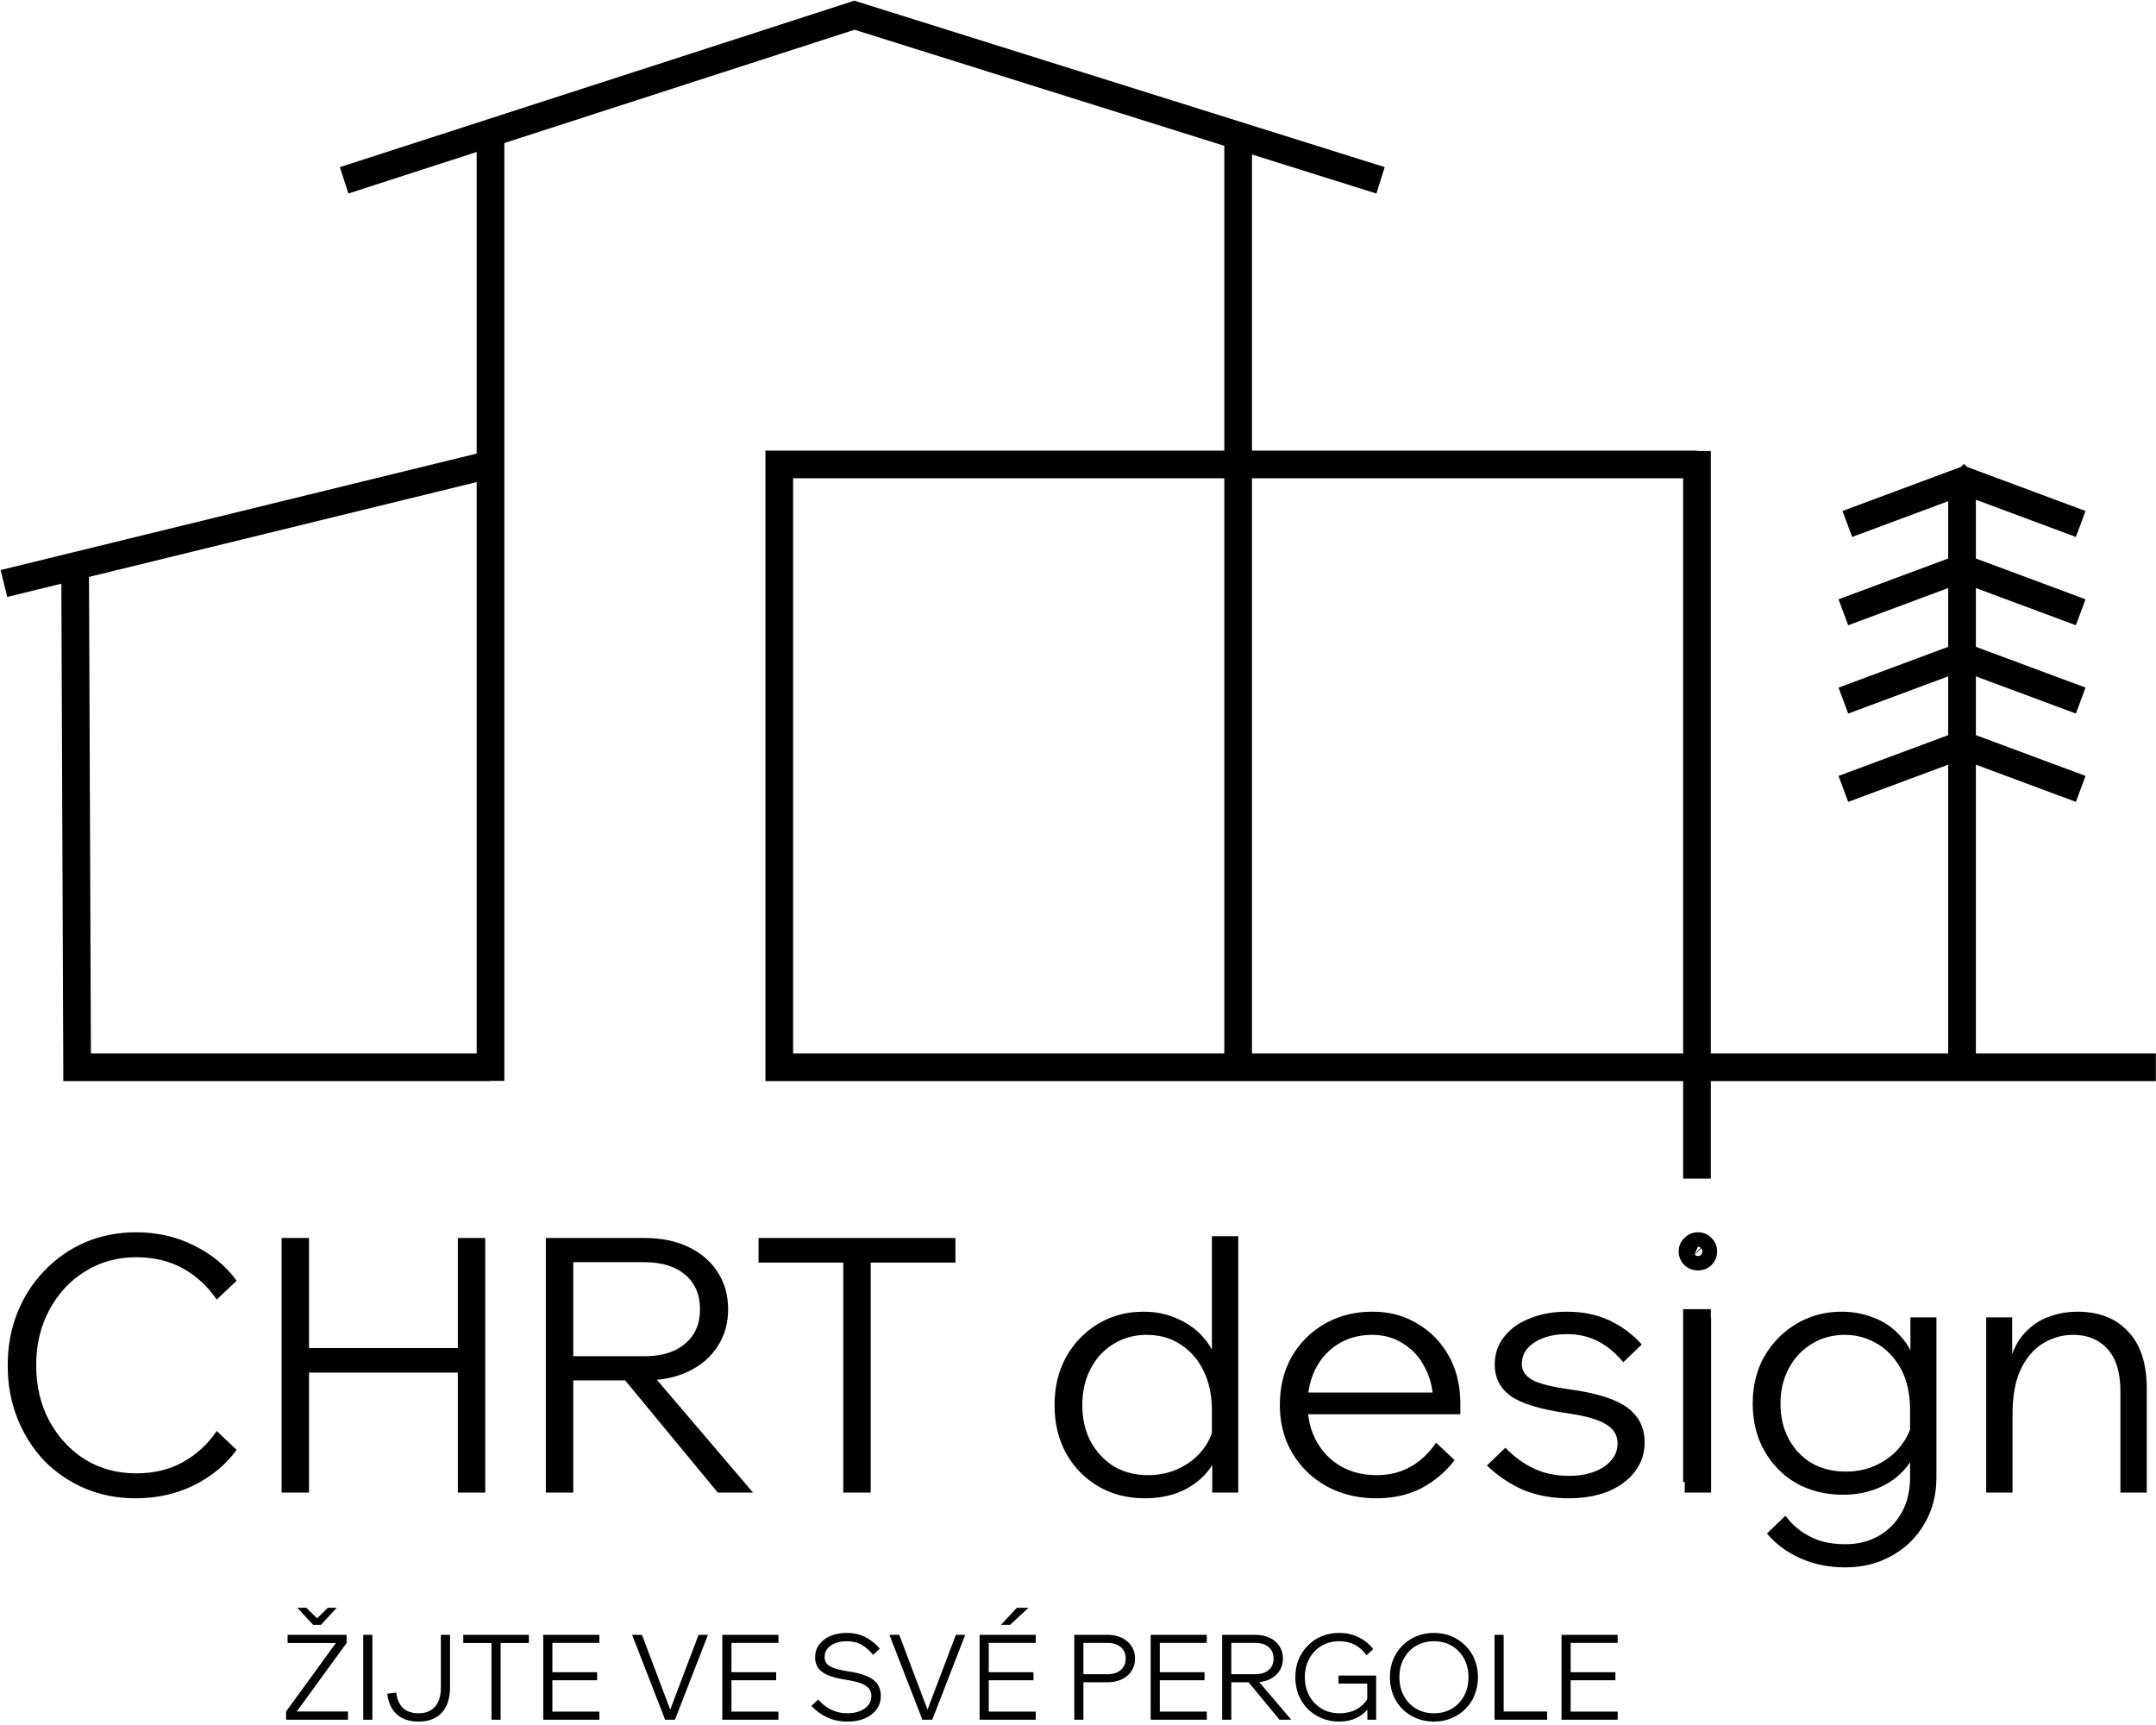 <svg width="545" height="436" viewBox="0 0 545 436" fill="none" xmlns="http://www.w3.org/2000/svg">
<path fill-rule="evenodd" clip-rule="evenodd" d="M215.969 0.172L217.033 0.506L350.026 42.237L347.93 48.916L316.48 39.047V113.892H428.973V113.981H431.973H432.473V114.481L432.473 117.392V266.258H492.47V193.274L467.192 202.679L464.751 196.118L492.47 185.805V170.953L467.192 180.357L464.751 173.797L492.47 163.484V148.632L467.192 158.036L464.751 151.476L492.47 141.163V126.683L468.192 135.715L465.751 129.154L495.663 118.026L496.47 117.243L497.276 118.026L527.188 129.154L524.747 135.715L499.47 126.311V141.163L527.188 151.476L524.747 158.036L499.47 148.632V163.484L527.188 173.797L524.747 180.357L499.47 170.953V185.805L527.188 196.118L524.747 202.679L499.47 193.274V266.258H544.967V273.258H432.473V297.902H425.473V273.258H312.98H196.986H193.486V269.758V117.392V113.892H196.986H309.48V36.851L216.002 7.519L127.491 36.153V269.758L127.49 270.729V271.699V273.199H125.99H124.99H123.991V273.258H15.997L15.996 269.772L15.508 147.531L1.829 150.877L0.166 144.077L120.491 114.645V38.418L88.07 48.906L85.915 42.246L214.908 0.515L215.969 0.172ZM316.48 120.892H425.473V266.258H316.48V120.892ZM120.491 266.258H22.982L22.501 145.82L120.491 121.852V266.258ZM200.486 120.892H309.48V266.258H200.486V120.892ZM4.378 331.807C6.058 327.667 8.368 324.097 11.308 321.097C14.248 318.037 17.668 315.667 21.568 313.987C25.528 312.307 29.818 311.467 34.438 311.467C39.778 311.467 44.638 312.577 49.018 314.797C53.458 316.957 57.058 319.927 59.818 323.707L59.185 324.306L54.778 328.477C53.632 326.774 52.328 325.256 50.863 323.92C49.489 322.667 47.973 321.576 46.318 320.647C42.898 318.727 38.938 317.767 34.438 317.767C29.638 317.767 25.318 318.967 21.478 321.367C17.698 323.707 14.698 326.947 12.478 331.087C10.258 335.167 9.148 339.847 9.148 345.127C9.148 350.347 10.258 355.027 12.478 359.167C14.698 363.247 17.698 366.487 21.478 368.887C25.318 371.227 29.638 372.397 34.438 372.397C38.938 372.397 42.898 371.437 46.318 369.517C47.973 368.587 49.489 367.496 50.863 366.243C52.328 364.908 53.632 363.389 54.778 361.687L59.185 365.858L59.818 366.457C57.058 370.237 53.428 373.237 48.928 375.457C44.488 377.617 39.598 378.697 34.258 378.697C29.638 378.697 25.348 377.857 21.388 376.177C17.488 374.497 14.068 372.157 11.128 369.157C8.248 366.097 5.998 362.527 4.378 358.447C2.758 354.367 1.948 349.927 1.948 345.127C1.948 340.327 2.758 335.887 4.378 331.807ZM78.111 318.907V334.717V340.717H83.211H84.111H109.731H110.631H115.731V334.717V318.907V312.907H116.661H121.731H122.661V318.907V371.257V377.257H121.731H116.661H115.731V371.257V352.927V346.927H110.631H109.731H84.111H83.211H78.111V352.927V371.257V377.257H77.181H72.111H71.181V371.257V318.907V312.907H72.111H77.181H78.111V318.907ZM162.908 312.907C167.168 312.907 170.858 313.657 173.978 315.157C177.158 316.657 179.618 318.757 181.358 321.457C183.158 324.157 184.058 327.307 184.058 330.907C184.058 334.507 183.158 337.657 181.358 340.357C179.618 343.057 177.158 345.157 173.978 346.657C173.544 346.865 173.099 347.059 172.643 347.239C170.656 348.022 168.46 348.529 166.055 348.76L170.615 354.107L185.241 371.257L190.358 377.257H182.472H181.448L162.99 354.907L162.908 354.806L161.653 353.287L158.036 348.907H156.698H154.736H150.908H150.254H150.008H144.908V354.907V371.257V377.257H143.978H138.908H137.978V371.257V318.907V312.907H143.978H162.908ZM220.101 324.217V325.117V371.257V377.257H219.171H214.101H213.171V371.257V325.117V324.217V319.117H207.171H197.751H191.751V318.907V313.117V312.907H197.751H207.171H213.171H220.101H226.101H235.521H241.521V313.117V318.907V319.117H235.521H226.101H220.101V324.217ZM144.908 342.787V342.433V341.287V336.787V325.027V319.027H150.908H162.908C167.288 319.027 170.708 320.077 173.168 322.177C175.688 324.277 176.948 327.187 176.948 330.907C176.948 334.627 175.688 337.537 173.168 339.637C171.827 340.781 170.201 341.614 168.29 342.135C167.216 342.427 166.052 342.621 164.798 342.717C164.189 342.763 163.559 342.787 162.908 342.787H156.698H150.908H150.008H145.2H144.908ZM312.439 377.257H308.535H307.009H306.439V372.652V371.257V370.281C305.072 372.468 303.217 374.285 300.876 375.733L300.831 375.76C300.757 375.806 300.683 375.851 300.608 375.895C300.552 375.929 300.496 375.962 300.439 375.995C300.282 376.087 300.122 376.178 299.959 376.267C297.14 377.789 293.87 378.596 290.149 378.688C289.911 378.694 289.671 378.697 289.429 378.697C288.024 378.697 286.667 378.594 285.358 378.39C282.531 377.949 279.928 377.031 277.549 375.637C274.129 373.597 271.429 370.807 269.449 367.267C267.529 363.727 266.569 359.677 266.569 355.117C266.569 350.617 267.529 346.597 269.449 343.057C271.429 339.517 274.099 336.727 277.459 334.687C279.899 333.189 282.567 332.225 285.465 331.796C286.629 331.623 287.831 331.537 289.069 331.537C289.342 331.537 289.612 331.541 289.879 331.55C292.801 331.647 295.471 332.272 297.889 333.427C298.756 333.812 299.576 334.249 300.349 334.739C300.669 334.942 300.981 335.153 301.285 335.374L301.332 335.408C302.566 336.309 303.668 337.359 304.639 338.557C305.298 339.368 305.868 340.233 306.349 341.149V340.387V338.828V337.17V331.736V318.457V312.457H307.009H312.349H313.009V318.457V341.495V345.595V352.387V355.852V356.737V358.577V359.276V360.36V370.628V371.257V377.257H312.439ZM300.791 341.677C301.394 342.255 301.952 342.884 302.464 343.562C303.113 344.423 303.689 345.364 304.192 346.387C304.221 346.446 304.251 346.506 304.279 346.567C304.343 346.697 304.406 346.829 304.467 346.961C305.224 348.611 305.753 350.419 306.054 352.387C306.251 353.678 306.349 355.038 306.349 356.467V358.01V358.717V360.18V361.399V362.24C305.988 363.237 305.524 364.193 304.959 365.107C304.941 365.137 304.922 365.167 304.903 365.197C304.845 365.289 304.786 365.381 304.726 365.473C304.713 365.493 304.7 365.513 304.687 365.532C304.672 365.556 304.656 365.579 304.641 365.602C304.611 365.647 304.58 365.692 304.549 365.737C304.122 366.345 303.659 366.917 303.159 367.453L303.133 367.482C302.666 367.98 302.169 368.447 301.64 368.882C301.256 369.198 300.856 369.498 300.439 369.781C299.807 370.211 299.137 370.603 298.429 370.957C298.08 371.136 297.724 371.302 297.362 371.456L297.326 371.471C295.152 372.388 292.76 372.847 290.149 372.847C289.907 372.847 289.667 372.842 289.429 372.834C288.382 372.797 287.374 372.679 286.405 372.481C284.645 372.12 283.013 371.492 281.509 370.597C279.049 369.037 277.099 366.937 275.659 364.297C274.279 361.597 273.589 358.537 273.589 355.117C273.589 351.697 274.279 348.667 275.659 346.027C277.039 343.327 278.959 341.227 281.419 339.727C282.962 338.749 284.645 338.077 286.47 337.712C287.307 337.545 288.173 337.442 289.069 337.404C289.229 337.397 289.389 337.392 289.55 337.389C289.612 337.388 289.673 337.388 289.735 337.387C289.783 337.387 289.831 337.387 289.879 337.387C291.921 337.387 293.807 337.708 295.539 338.351L295.604 338.375L295.677 338.403C296.643 338.773 297.561 339.245 298.429 339.817C299.111 340.255 299.751 340.739 300.349 341.27C300.499 341.403 300.646 341.538 300.791 341.677ZM366.273 342.787C366.832 343.801 367.31 344.861 367.707 345.967L367.713 345.983C368.102 347.073 368.413 348.208 368.644 349.387C368.77 350.027 368.873 350.68 368.952 351.347L368.964 351.457C369.09 352.551 369.153 353.681 369.153 354.847V355.387V357.457H367.713H364.141H363.933H363.749H363.153H362.313H360.72H356.313H336.721H335.103H330.671C330.685 357.579 330.699 357.701 330.714 357.822C330.72 357.87 330.727 357.918 330.733 357.967C330.998 359.94 331.539 361.77 332.356 363.457C332.494 363.741 332.639 364.021 332.793 364.297C334.293 366.997 336.333 369.097 338.913 370.597C339.704 371.047 340.531 371.429 341.393 371.744C343.38 372.47 345.553 372.837 347.913 372.846L348.003 372.847C350.421 372.847 352.655 372.437 354.704 371.616C356.235 371.003 357.663 370.161 358.988 369.09C360.465 367.897 361.813 366.419 363.033 364.657L367.439 368.809L367.713 369.067C366.651 370.427 365.491 371.658 364.233 372.76C363.999 372.964 363.761 373.165 363.52 373.36C362.2 374.434 360.778 375.372 359.253 376.177C358.479 376.57 357.679 376.918 356.852 377.22C354.179 378.195 351.229 378.688 348.003 378.697L347.913 378.697C344.892 378.697 342.072 378.272 339.451 377.422C338.011 376.955 336.632 376.36 335.313 375.637C331.653 373.597 328.773 370.807 326.673 367.267C325.955 366.056 325.359 364.786 324.887 363.457C324.218 361.576 323.796 359.576 323.618 357.457C323.555 356.692 323.523 355.912 323.523 355.117C323.523 354.038 323.578 352.988 323.689 351.967C323.919 349.843 324.388 347.843 325.097 345.967C325.489 344.929 325.954 343.929 326.493 342.967C328.533 339.427 331.323 336.637 334.863 334.597C335.894 334.002 336.966 333.495 338.079 333.073C340.786 332.049 343.734 331.537 346.923 331.537C349.454 331.537 351.81 331.887 353.991 332.587C355.532 333.082 356.986 333.752 358.353 334.597C361.713 336.577 364.353 339.307 366.273 342.787ZM346.923 337.387C348.761 337.387 350.471 337.68 352.051 338.267C352.998 338.618 353.898 339.075 354.753 339.637C357.093 341.077 358.923 343.117 360.243 345.757C360.28 345.826 360.317 345.896 360.353 345.967C361.203 347.616 361.777 349.446 362.074 351.457C362.099 351.625 362.122 351.795 362.143 351.967H356.079H336.805H335.103H330.734C330.756 351.795 330.781 351.625 330.807 351.457C331.116 349.461 331.698 347.631 332.55 345.967C332.571 345.927 332.592 345.887 332.613 345.847C333.993 343.207 335.913 341.137 338.373 339.637C338.989 339.261 339.63 338.932 340.296 338.65C342.286 337.808 344.495 337.387 346.923 337.387ZM404.531 371.287C404.825 371.128 405.11 370.958 405.385 370.777C407.725 369.217 408.895 367.237 408.895 364.837C408.895 362.737 407.905 361.117 405.925 359.977C404.005 358.777 400.735 357.847 396.115 357.187C389.395 356.227 384.655 354.787 381.895 352.867C379.195 350.887 377.845 348.247 377.845 344.947C377.845 342.247 378.625 339.907 380.185 337.927C381.494 336.215 383.225 334.842 385.378 333.806C385.792 333.607 386.221 333.421 386.665 333.247C389.425 332.107 392.575 331.537 396.115 331.537C400.075 331.537 403.615 332.257 406.735 333.697C406.774 333.715 406.814 333.733 406.853 333.751C408.127 334.347 409.34 335.044 410.494 335.841C411.705 336.678 412.849 337.626 413.928 338.685C414.298 339.049 414.661 339.426 415.015 339.817L414.673 340.146L410.335 344.317C409.512 343.301 408.632 342.386 407.696 341.572C406.599 340.617 405.424 339.801 404.172 339.122L404.125 339.097C401.785 337.837 399.115 337.207 396.115 337.207C393.304 337.207 390.906 337.708 388.922 338.709L388.859 338.741L388.823 338.76C388.604 338.873 388.39 338.992 388.182 339.118C388.095 339.17 388.01 339.223 387.925 339.277C385.765 340.657 384.685 342.487 384.685 344.767C384.685 346.447 385.585 347.797 387.385 348.817C389.245 349.777 392.365 350.557 396.745 351.157C403.705 352.117 408.595 353.677 411.415 355.837C414.295 357.937 415.735 360.877 415.735 364.657C415.735 367.417 414.895 369.877 413.215 372.037C411.733 373.958 409.724 375.502 407.188 376.67C406.952 376.779 406.711 376.884 406.465 376.987C403.585 378.127 400.285 378.697 396.565 378.697C392.523 378.697 388.875 378.066 385.621 376.806C385.397 376.719 385.175 376.629 384.955 376.537C383.44 375.86 381.992 375.074 380.611 374.178C378.929 373.087 377.348 371.833 375.865 370.417L375.865 370.416L376.22 370.075L380.195 366.253L380.545 365.917L380.546 365.918C380.645 366.022 380.744 366.125 380.844 366.228C382.869 368.3 385.14 369.936 387.655 371.137C387.747 371.18 387.838 371.223 387.931 371.265C390.501 372.439 393.38 373.027 396.565 373.027C399.555 373.027 402.089 372.509 404.169 371.475L404.223 371.448L404.264 371.427C404.354 371.381 404.443 371.335 404.531 371.287ZM454.124 334.597C456.497 333.181 459.058 332.257 461.807 331.823C463.019 331.632 464.268 331.537 465.554 331.537C465.825 331.537 466.095 331.541 466.364 331.55C469.007 331.641 471.527 332.176 473.924 333.157C474.989 333.583 475.989 334.098 476.924 334.701C476.977 334.736 477.03 334.77 477.083 334.805L477.131 334.837C478.481 335.738 479.692 336.828 480.764 338.107C481.613 339.062 482.333 340.134 482.924 341.324V340.387V338.977V338.952V336.297V336.187V332.977H483.494H484.213H488.924H489.494V338.977V341.557V345.503V352.387V354.867V355.679V357.667V358.408V359.47V369.894V373.477C489.494 377.857 488.474 381.757 486.434 385.177C484.509 388.501 481.876 391.117 478.533 393.024C478.437 393.079 478.341 393.133 478.244 393.187L478.147 393.242C478.107 393.265 478.067 393.288 478.027 393.311C474.658 395.208 470.8 396.157 466.454 396.157C462.254 396.157 458.444 395.377 455.024 393.817C454.974 393.794 454.924 393.772 454.874 393.749C453.529 393.139 452.276 392.436 451.115 391.641C450.256 391.052 449.447 390.413 448.69 389.724C447.965 389.064 447.286 388.359 446.654 387.607L446.979 387.294L451.334 383.107C452.279 384.403 453.368 385.535 454.6 386.504C455.479 387.195 456.43 387.802 457.454 388.327L457.501 388.352L457.513 388.358C459.962 389.657 462.942 390.307 466.454 390.307C469.694 390.307 472.544 389.587 475.004 388.147C475.084 388.1 475.164 388.052 475.243 388.004L475.304 387.966L475.349 387.939C475.387 387.916 475.424 387.892 475.462 387.868C477.704 386.455 479.471 384.568 480.764 382.207C481.344 381.148 481.802 380.02 482.138 378.823C482.602 377.172 482.834 375.39 482.834 373.477V371.752V369.584C481.86 371.062 480.67 372.36 479.263 373.477C478.643 373.968 477.981 374.425 477.277 374.846L477.232 374.873C477.159 374.917 477.086 374.96 477.012 375.003C476.925 375.053 476.837 375.103 476.748 375.152C476.618 375.225 476.487 375.296 476.354 375.367C473.483 376.886 470.243 377.693 466.634 377.787C466.395 377.794 466.155 377.797 465.914 377.797C464.38 377.797 462.902 377.679 461.479 377.444C458.837 377.007 456.385 376.164 454.124 374.917C450.704 372.937 448.004 370.207 446.024 366.727C444.044 363.247 443.054 359.257 443.054 354.757C443.054 350.257 444.044 346.267 446.024 342.787C448.064 339.307 450.764 336.577 454.124 334.597ZM471.847 338.348C472.713 338.668 473.555 339.067 474.374 339.547C475.273 340.061 476.112 340.663 476.889 341.353L476.924 341.383L476.965 341.421L477 341.452C477.665 342.054 478.284 342.72 478.857 343.453C479.452 344.211 479.997 345.039 480.494 345.937C480.576 346.085 480.656 346.235 480.733 346.387C480.838 346.592 480.939 346.801 481.036 347.013C481.765 348.608 482.273 350.399 482.558 352.387C482.742 353.665 482.834 355.025 482.834 356.467V357.112V357.862V359.282V360.674V361.32C482.371 362.572 481.741 363.744 480.944 364.837C480.524 365.435 480.068 365.998 479.578 366.526C478.761 367.408 477.846 368.193 476.834 368.881C476.202 369.311 475.532 369.703 474.824 370.057C474.487 370.229 474.145 370.39 473.798 370.539C471.611 371.477 469.223 371.947 466.634 371.947C466.392 371.947 466.152 371.943 465.914 371.935C464.748 371.897 463.633 371.766 462.569 371.542C460.888 371.189 459.333 370.603 457.904 369.787C455.444 368.287 453.524 366.247 452.144 363.667C450.764 361.087 450.074 358.117 450.074 354.757C450.074 351.457 450.764 348.517 452.144 345.937C453.524 343.297 455.444 341.227 457.904 339.727C459.419 338.766 461.07 338.101 462.858 337.732C463.725 337.553 464.623 337.444 465.554 337.404C465.821 337.392 466.091 337.387 466.364 337.387C468.27 337.387 470.084 337.702 471.806 338.333L471.847 338.348ZM429.871 317.264C429.913 317.239 429.947 317.216 429.972 317.196C429.987 317.179 430.003 317.16 430.019 317.139C430.092 317.045 430.171 316.919 430.236 316.765C430.34 316.517 430.346 316.344 430.346 316.327C430.346 316.241 430.326 316.059 430.236 315.843C430.19 315.736 430.142 315.654 430.103 315.598C430.065 315.543 430.036 315.511 430.028 315.504L429.206 316.327L429.095 316.437L428.393 317.139C428.403 317.147 428.413 317.154 428.423 317.162C428.436 317.171 428.449 317.181 428.463 317.191C428.472 317.196 428.481 317.202 428.49 317.208C428.501 317.216 428.513 317.223 428.525 317.231L428.535 317.237L428.555 317.249C428.572 317.259 428.589 317.269 428.607 317.279C428.619 317.285 428.631 317.292 428.643 317.298C428.657 317.305 428.671 317.312 428.686 317.32C428.712 317.332 428.739 317.345 428.767 317.356C429.015 317.461 429.189 317.467 429.206 317.467C429.291 317.467 429.474 317.447 429.689 317.356C429.704 317.35 429.719 317.344 429.733 317.337L429.748 317.33L429.767 317.321C429.806 317.302 429.841 317.283 429.871 317.264ZM428.992 316.327L428.323 317.041L429.21 315.097C429.251 315.097 429.386 315.108 429.564 315.178C429.748 315.251 429.858 315.34 429.889 315.369L429.206 316.099L429.095 316.216L428.992 316.327ZM432.626 312.907C431.726 311.947 430.586 311.467 429.206 311.467C427.886 311.467 426.746 311.947 425.786 312.907C424.826 313.807 424.346 314.947 424.346 316.327C424.346 317.647 424.826 318.787 425.786 319.747C426.746 320.647 427.886 321.097 429.206 321.097C430.586 321.097 431.726 320.647 432.626 319.747C433.586 318.787 434.066 317.647 434.066 316.327C434.066 314.947 433.586 313.807 432.626 312.907ZM502.647 332.977H507.289H508.077H508.647V335.557V335.627V338.431V338.977V340.387V342.191C509.314 340.425 510.154 338.914 511.167 337.657C512.021 336.632 512.942 335.742 513.931 334.988C513.967 334.96 514.003 334.933 514.039 334.906C514.087 334.87 514.135 334.834 514.184 334.799C514.256 334.746 514.329 334.693 514.402 334.642C514.484 334.585 514.565 334.528 514.647 334.473C515.536 333.872 516.476 333.373 517.467 332.977C519.569 332.156 521.759 331.686 524.037 331.567C524.424 331.547 524.814 331.537 525.207 331.537C525.86 331.537 526.496 331.561 527.116 331.61C531.62 331.967 535.244 333.623 537.987 336.577C541.107 339.877 542.667 344.677 542.667 350.977V371.257V377.257H542.007H536.667H536.007V371.257V351.697C536.007 346.957 534.927 343.387 532.767 340.987C531.102 339.137 528.992 338 526.437 337.576C526.038 337.51 525.628 337.461 525.207 337.429C524.826 337.401 524.436 337.387 524.037 337.387C522.479 337.387 520.973 337.627 519.519 338.108L519.475 338.122C518.481 338.455 517.512 338.899 516.567 339.457C515.977 339.805 515.415 340.202 514.882 340.65L514.821 340.702C514.763 340.751 514.705 340.801 514.647 340.852C513.17 342.153 511.92 343.848 510.897 345.937C510.825 346.084 510.754 346.234 510.685 346.387C510.599 346.577 510.516 346.771 510.435 346.969C509.791 348.553 509.329 350.359 509.052 352.387C508.842 353.92 508.737 355.58 508.737 357.367V371.257V377.257H508.077H502.737H502.077V371.257V352.387V345.324V343.093V338.977V332.977H502.647ZM432.536 377.257H431.876H426.536H425.876V374.571H425.473V330.899H432.473V332.977H432.536V338.977V371.257V377.257ZM87.974 434.656H72.314V432.586L84.913 415.276H72.704V413.206H87.614V415.276L75.013 432.586H87.974V434.656ZM75.163 406.366H77.444L80.169 409.049L82.874 406.366H85.124L81.133 410.686H79.153L75.163 406.366ZM94.135 434.656H91.825V413.206H94.135V434.656ZM113.757 413.206V426.496C113.757 429.236 113.067 431.366 111.687 432.886C110.307 434.386 108.337 435.136 105.777 435.136C104.257 435.136 102.937 434.866 101.817 434.326C100.697 433.766 99.807 432.966 99.147 431.926C98.487 430.866 98.067 429.586 97.887 428.086L100.167 427.816C100.367 429.516 100.937 430.816 101.877 431.716C102.837 432.596 104.137 433.036 105.777 433.036C107.617 433.036 109.017 432.476 109.977 431.356C110.957 430.236 111.447 428.616 111.447 426.496V413.206H113.757ZM126.553 434.656H124.243V415.276H117.103V413.206H133.693V415.276H126.553V434.656ZM151.513 434.656H137.323V413.206H151.513V415.246H139.633V422.656H150.943V424.696H139.633V432.616H151.513V434.656ZM170.618 434.656H168.128L159.788 413.206H162.278L169.419 432.126L176.588 413.206H178.958L170.618 434.656ZM196.776 434.656H182.586V413.206H196.776V415.246H184.896V422.656H196.206V424.696H184.896V432.616H196.776V434.656ZM205.112 431.176L206.822 429.556C207.442 430.276 208.132 430.896 208.892 431.416C209.652 431.936 210.472 432.336 211.352 432.616C212.252 432.896 213.222 433.036 214.262 433.036C215.422 433.036 216.452 432.856 217.352 432.496C218.252 432.136 218.962 431.636 219.482 430.996C220.002 430.336 220.262 429.566 220.262 428.686C220.262 427.566 219.792 426.696 218.852 426.076C217.912 425.436 216.312 424.946 214.052 424.606C212.092 424.306 210.522 423.916 209.342 423.436C208.182 422.936 207.342 422.316 206.822 421.576C206.302 420.836 206.042 419.946 206.042 418.906C206.042 417.686 206.382 416.616 207.062 415.696C207.742 414.756 208.682 414.026 209.882 413.506C211.082 412.986 212.462 412.726 214.022 412.726C215.802 412.726 217.372 413.076 218.732 413.776C220.112 414.476 221.332 415.446 222.392 416.686L220.712 418.276C219.852 417.216 218.902 416.376 217.862 415.756C216.842 415.136 215.562 414.826 214.022 414.826C212.382 414.826 211.042 415.196 210.002 415.936C208.962 416.656 208.442 417.636 208.442 418.876C208.442 419.516 208.632 420.066 209.012 420.526C209.392 420.966 210.012 421.336 210.872 421.636C211.732 421.936 212.872 422.196 214.292 422.416C216.332 422.716 217.962 423.136 219.182 423.676C220.402 424.196 221.282 424.866 221.822 425.686C222.382 426.506 222.662 427.496 222.662 428.656C222.662 429.936 222.302 431.066 221.582 432.046C220.882 433.006 219.902 433.766 218.642 434.326C217.382 434.866 215.922 435.136 214.262 435.136C212.342 435.136 210.622 434.786 209.102 434.086C207.602 433.386 206.272 432.416 205.112 431.176ZM235.657 434.656H233.167L224.827 413.206H227.317L234.458 432.127L241.627 413.206H243.997L235.657 434.656ZM261.816 434.656H247.626V413.206H261.816V415.246H249.936V422.656H261.246V424.696H249.936V432.616H261.816V434.656ZM259.986 406.366L255.336 410.686H253.026L257.046 406.366H259.986ZM273.871 434.656H271.561V413.206H279.871C281.291 413.206 282.521 413.456 283.561 413.956C284.621 414.456 285.441 415.156 286.021 416.056C286.621 416.956 286.921 418.006 286.921 419.206C286.921 420.406 286.621 421.456 286.021 422.356C285.441 423.256 284.621 423.956 283.561 424.456C282.521 424.956 281.291 425.206 279.871 425.206H273.871V434.656ZM279.871 423.166H273.871V415.246H279.871C281.331 415.246 282.471 415.596 283.291 416.296C284.131 416.996 284.551 417.966 284.551 419.206C284.551 420.446 284.131 421.416 283.291 422.116C282.471 422.816 281.331 423.166 279.871 423.166ZM305.058 434.656H290.868V413.206H305.058V415.246H293.178V422.656H304.488V424.696H293.178V432.616H305.058V434.656ZM311.254 434.656H308.944V413.206H317.254C318.674 413.206 319.904 413.456 320.944 413.956C322.004 414.456 322.824 415.156 323.404 416.056C324.004 416.956 324.304 418.006 324.304 419.206C324.304 420.406 324.004 421.456 323.404 422.356C322.824 423.256 322.004 423.956 320.944 424.456C320.169 424.828 319.289 425.062 318.303 425.157L326.404 434.656H323.434L315.63 425.206H311.254V434.656ZM317.254 423.166H311.254V415.246H317.254C318.714 415.246 319.854 415.596 320.674 416.296C321.514 416.996 321.934 417.966 321.934 419.206C321.934 420.446 321.514 421.416 320.674 422.116C319.854 422.816 318.714 423.166 317.254 423.166ZM347.868 434.656H345.648V432.085C344.946 432.957 344.036 433.664 342.918 434.206C341.618 434.826 340.168 435.136 338.568 435.136C336.968 435.136 335.488 434.856 334.128 434.296C332.788 433.736 331.608 432.956 330.588 431.956C329.588 430.936 328.808 429.746 328.248 428.386C327.708 427.006 327.438 425.516 327.438 423.916C327.438 422.316 327.708 420.836 328.248 419.476C328.808 418.116 329.588 416.936 330.588 415.936C331.588 414.916 332.758 414.126 334.098 413.566C335.438 413.006 336.898 412.726 338.478 412.726C340.318 412.726 341.978 413.096 343.458 413.836C344.938 414.556 346.158 415.546 347.118 416.806L345.438 418.396C344.678 417.296 343.718 416.426 342.558 415.786C341.418 415.146 340.058 414.826 338.478 414.826C336.818 414.826 335.328 415.226 334.008 416.026C332.708 416.806 331.688 417.886 330.948 419.266C330.208 420.626 329.838 422.176 329.838 423.916C329.838 425.656 330.208 427.216 330.948 428.596C331.708 429.976 332.748 431.066 334.068 431.866C335.388 432.646 336.898 433.036 338.598 433.036C340.298 433.036 341.798 432.666 343.098 431.926C344.208 431.277 345.048 430.461 345.618 429.477V425.536H338.358V423.496H347.868V434.656ZM362.475 435.136C360.875 435.136 359.395 434.856 358.035 434.296C356.695 433.736 355.515 432.956 354.495 431.956C353.495 430.936 352.715 429.746 352.155 428.386C351.615 427.006 351.345 425.516 351.345 423.916C351.345 422.316 351.615 420.836 352.155 419.476C352.715 418.116 353.495 416.936 354.495 415.936C355.515 414.916 356.695 414.126 358.035 413.566C359.395 413.006 360.875 412.726 362.475 412.726C364.075 412.726 365.545 413.006 366.885 413.566C368.245 414.126 369.425 414.916 370.425 415.936C371.445 416.936 372.225 418.116 372.765 419.476C373.325 420.836 373.605 422.316 373.605 423.916C373.605 425.516 373.325 427.006 372.765 428.386C372.225 429.746 371.445 430.936 370.425 431.956C369.425 432.956 368.245 433.736 366.885 434.296C365.545 434.856 364.075 435.136 362.475 435.136ZM362.475 433.036C364.195 433.036 365.705 432.646 367.005 431.866C368.325 431.086 369.355 430.006 370.095 428.626C370.835 427.246 371.205 425.676 371.205 423.916C371.205 422.156 370.835 420.596 370.095 419.236C369.355 417.856 368.325 416.776 367.005 415.996C365.705 415.216 364.195 414.826 362.475 414.826C360.775 414.826 359.265 415.216 357.945 415.996C356.625 416.776 355.595 417.856 354.855 419.236C354.115 420.596 353.745 422.156 353.745 423.916C353.745 425.676 354.115 427.246 354.855 428.626C355.595 430.006 356.625 431.086 357.945 431.866C359.265 432.646 360.775 433.036 362.475 433.036ZM391.082 434.656H377.792V413.206H380.102V432.586H391.082V434.656ZM408.915 434.656H394.725V413.206H408.915V415.246H397.035V422.656H408.345V424.696H397.035V432.616H408.915V434.656Z" fill="black"/>
</svg>
